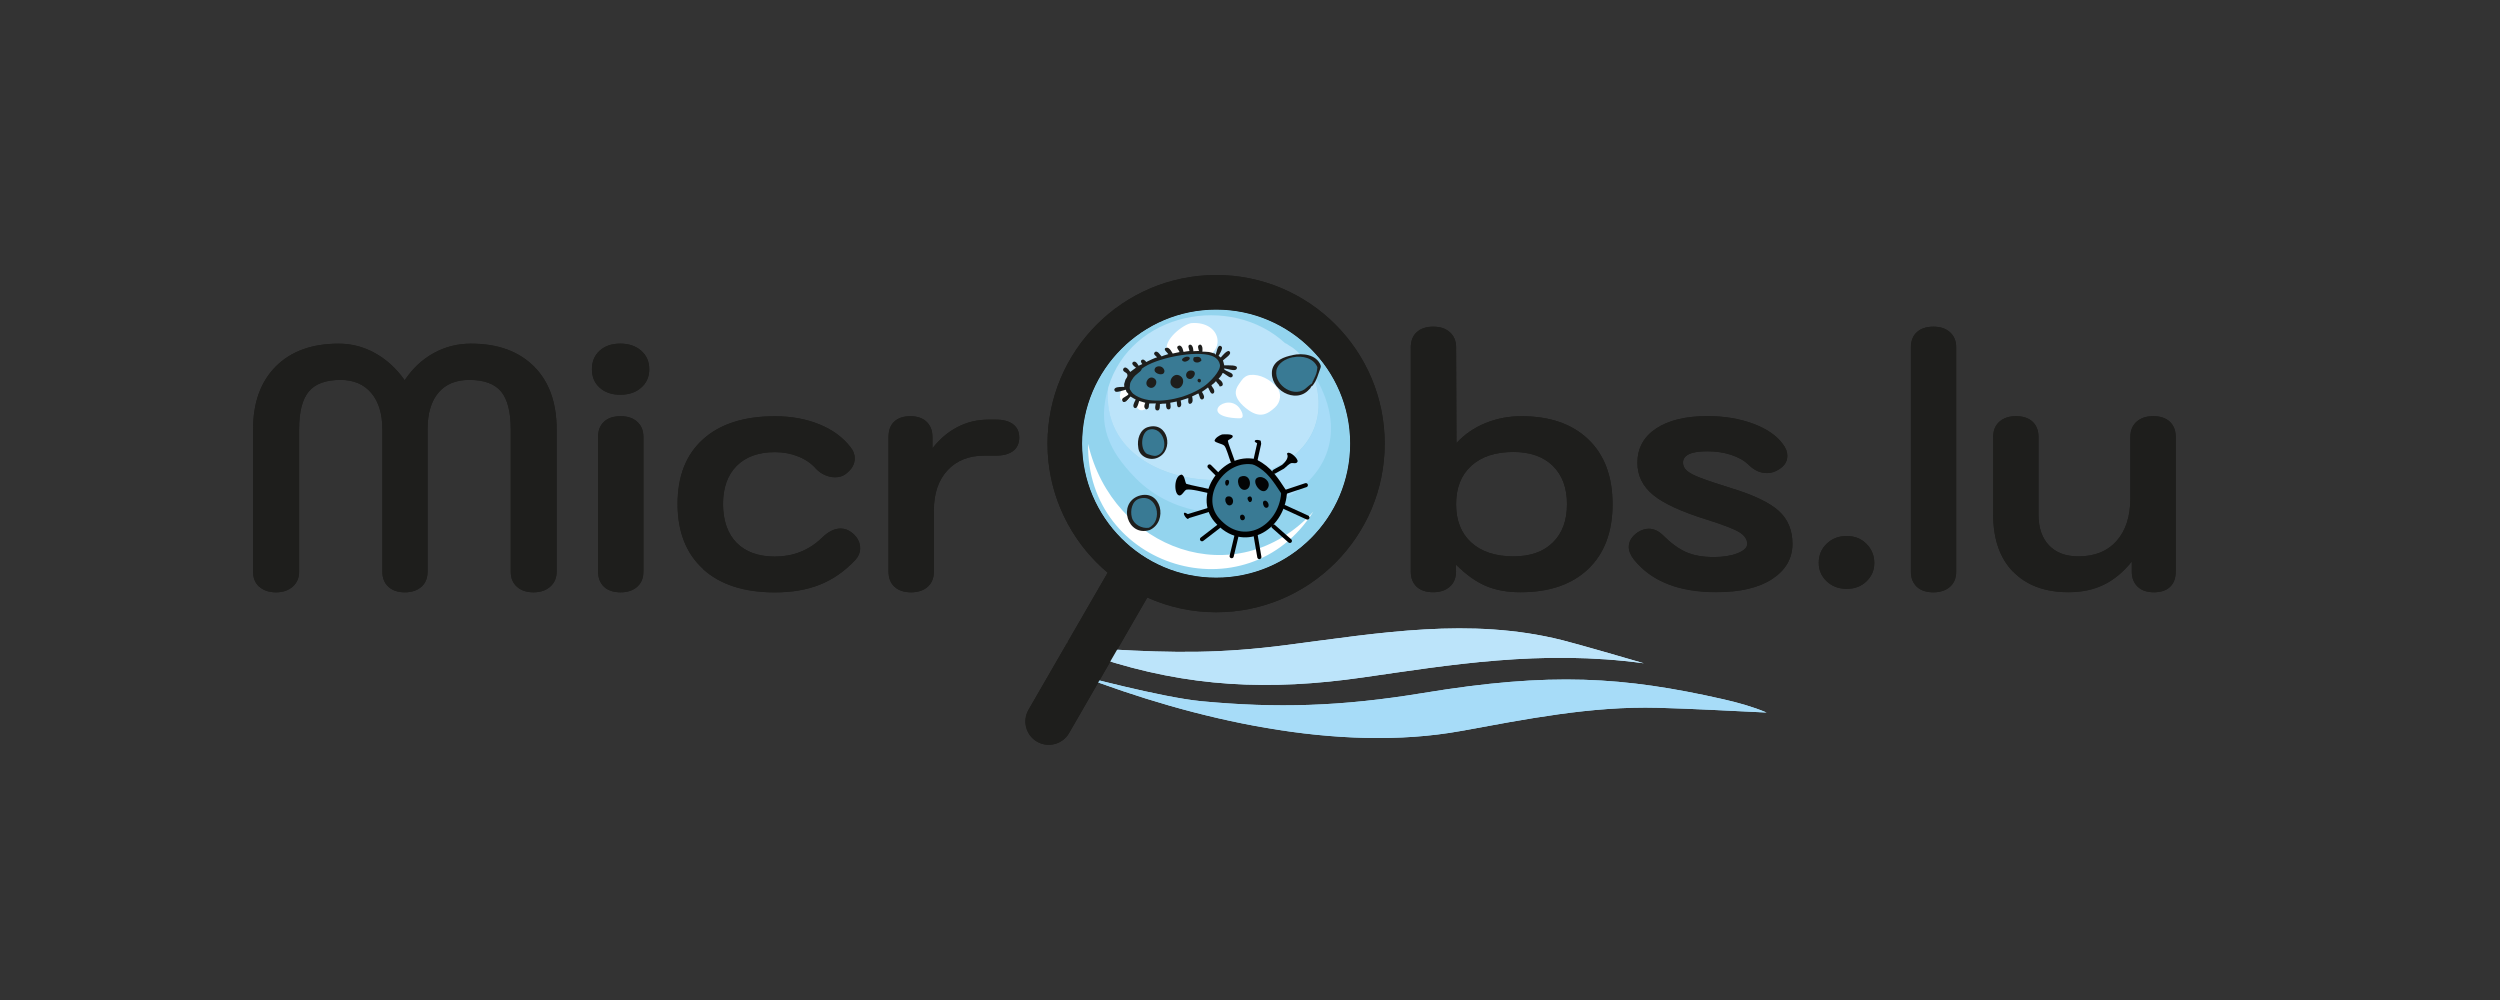 <?xml version="1.0" encoding="UTF-8"?>
<svg xmlns="http://www.w3.org/2000/svg" viewBox="0 0 283.46 113.39">
  <rect x="0" y="0" width="283.46" height="113.39" fill="#333333" stroke="none"/>
  <g id="uuid-490d1e7c-aae7-401b-ad76-4172395a992e" data-name="EDITABLE">
    <g>
      <g>
        <path d="M136.24,79.51c8.48.8,15.78.61,25.1-.93,14.53-2.4,22.76-1.85,34.07.71,1.66.38,3.3.83,4.89,1.5-4.11-.19-8.22-.43-12.33-.54-7.56-.2-14.93,1.28-22.32,2.63-13.92,2.53-30.33-1.31-43.4-6.35,0,0,9.45,2.55,13.99,2.98Z" fill="#a7dcf8"></path>
        <path d="M186.41,75.21c-11.66-1.6-22.16.21-31.89,1.6-10.55,1.52-19.76,1.13-29.97-2.23-.18-.06-3.12-1.19-3.5-1.75,0,0,2.27.64,4.71.79,7.44.44,12.75.47,20.1-.48,10.56-1.37,20.82-3.17,31.25-.56,1.73.43,7.57,2.13,9.29,2.63Z" fill="#bce4fa"></path>
      </g>
      <g>
        <g>
          <path d="M29.4,66.53c-.47-.42-.7-.99-.7-1.72v-16.14c0-3.03.86-5.4,2.58-7.13,1.72-1.72,4.1-2.58,7.13-2.58,1.46,0,2.84.36,4.13,1.08,1.29.72,2.41,1.74,3.35,3.07.91-1.36,2.02-2.39,3.31-3.09,1.29-.71,2.7-1.06,4.21-1.06,3.03,0,5.4.86,7.13,2.58,1.72,1.72,2.58,4.1,2.58,7.13v16.14c0,.71-.24,1.27-.72,1.7-.48.43-1.12.65-1.9.65s-1.41-.21-1.88-.63c-.47-.42-.71-.99-.71-1.72v-16.14c0-1.98-.37-3.41-1.1-4.29-.73-.87-1.93-1.31-3.6-1.31-1.51,0-2.68.48-3.5,1.45-.82.97-1.23,2.35-1.23,4.15v16.14c0,.73-.23,1.31-.7,1.72-.47.42-1.1.63-1.88.63s-1.4-.21-1.86-.63c-.46-.42-.69-.99-.69-1.72v-16.14c0-1.75-.42-3.12-1.25-4.11-.84-.99-2-1.49-3.49-1.49-1.67,0-2.87.44-3.6,1.31-.73.88-1.1,2.3-1.1,4.29v16.14c0,.71-.24,1.27-.72,1.7-.48.43-1.12.65-1.9.65s-1.41-.21-1.88-.63Z" fill="#1d1d1b"></path>
          <path d="M68,43.96c-.59-.53-.88-1.23-.88-2.1s.29-1.56.88-2.1c.59-.53,1.36-.8,2.33-.8s1.76.27,2.37.8c.61.54.92,1.23.92,2.1s-.31,1.56-.92,2.1c-.61.54-1.4.8-2.37.8s-1.74-.27-2.33-.8ZM68.49,66.53c-.44-.42-.67-.99-.67-1.72v-15.27c0-.73.22-1.31.67-1.72.44-.42,1.07-.63,1.88-.63s1.41.21,1.88.63c.47.42.71.99.71,1.72v15.27c0,.73-.23,1.31-.71,1.72-.47.42-1.1.63-1.88.63s-1.44-.21-1.88-.63Z" fill="#1d1d1b"></path>
          <path d="M79.73,64.52c-1.93-1.76-2.9-4.22-2.9-7.38s.97-5.61,2.9-7.34c1.93-1.74,4.65-2.6,8.15-2.6,1.85,0,3.53.31,5.03.92,1.5.61,2.68,1.48,3.54,2.6.31.39.47.81.47,1.25,0,.68-.35,1.28-1.06,1.8-.31.23-.7.35-1.17.35-.37,0-.74-.08-1.14-.25-.39-.17-.73-.41-1.02-.72-.52-.6-1.19-1.06-2.02-1.39-.82-.33-1.7-.49-2.64-.49-1.85,0-3.3.52-4.33,1.55-1.03,1.03-1.55,2.47-1.55,4.33s.52,3.37,1.55,4.41c1.03,1.03,2.47,1.55,4.33,1.55,2.06,0,3.82-.69,5.29-2.08.73-.73,1.45-1.1,2.15-1.1.47,0,.9.16,1.29.47.63.5.94,1.1.94,1.8,0,.44-.18.88-.55,1.29-1.2,1.28-2.54,2.21-4.01,2.8-1.48.59-3.18.88-5.11.88-3.5,0-6.21-.88-8.15-2.64Z" fill="#1d1d1b"></path>
          <path d="M101.42,66.53c-.44-.42-.67-.99-.67-1.72v-15.27c0-.76.22-1.34.65-1.74.43-.4,1.04-.61,1.82-.61s1.4.21,1.84.63c.44.42.67.99.67,1.72v1.29c.81-1.04,1.76-1.85,2.84-2.41s2.25-.84,3.51-.84h.86c.84,0,1.48.18,1.94.53.46.35.69.86.69,1.51s-.23,1.16-.69,1.51c-.46.35-1.1.53-1.94.53h-1.33c-1.75,0-3.14.55-4.17,1.66-1.03,1.11-1.55,2.63-1.55,4.56v6.93c0,.73-.23,1.31-.7,1.72-.47.42-1.1.63-1.88.63s-1.44-.21-1.88-.63Z" fill="#1d1d1b"></path>
          <path d="M160.63,66.53c-.44-.42-.67-.99-.67-1.72v-25.42c0-.73.22-1.31.67-1.72.44-.42,1.07-.63,1.88-.63s1.41.21,1.88.63c.47.42.71.99.71,1.72l.04,10.85c.91-.99,2.01-1.75,3.29-2.27,1.28-.52,2.64-.78,4.07-.78,3.24,0,5.77.88,7.6,2.64,1.83,1.76,2.74,4.21,2.74,7.34s-.92,5.58-2.76,7.34c-1.84,1.76-4.41,2.64-7.7,2.64-1.49,0-2.79-.24-3.92-.72-1.12-.48-2.25-1.29-3.37-2.41v.78c0,.73-.23,1.31-.71,1.72-.47.42-1.1.63-1.88.63s-1.44-.21-1.88-.63ZM176.06,61.52c1.07-1.04,1.61-2.49,1.61-4.35s-.54-3.3-1.61-4.35c-1.07-1.04-2.56-1.57-4.46-1.57-2.04,0-3.63.52-4.78,1.57-1.15,1.04-1.72,2.49-1.72,4.35s.57,3.3,1.72,4.35c1.15,1.04,2.74,1.57,4.78,1.57,1.91,0,3.39-.52,4.46-1.57Z" fill="#1d1d1b"></path>
          <path d="M185.31,63.52c-.42-.55-.63-1.04-.63-1.49,0-.63.33-1.18.98-1.65.44-.29.88-.43,1.29-.43.57,0,1.11.25,1.61.74.89.89,1.76,1.52,2.6,1.9.85.38,1.9.57,3.15.57,1.07,0,1.97-.14,2.7-.43.73-.29,1.1-.64,1.1-1.06,0-.52-.3-.97-.9-1.33-.6-.37-1.82-.83-3.64-1.41-2.87-.89-4.91-1.82-6.11-2.8-1.2-.98-1.8-2.2-1.8-3.66,0-1.65.71-2.94,2.12-3.88,1.41-.94,3.35-1.41,5.83-1.41,1.91,0,3.63.29,5.17.86,1.54.57,2.66,1.34,3.37,2.31.34.44.51.89.51,1.33,0,.63-.31,1.14-.94,1.53-.44.29-.9.43-1.37.43-.76,0-1.45-.31-2.08-.94-.52-.5-1.19-.87-2.02-1.14-.82-.26-1.72-.39-2.68-.39-1.83,0-2.74.43-2.74,1.29,0,.34.14.64.43.9.29.26.8.54,1.55.82.74.29,1.91.68,3.5,1.17,2.56.78,4.35,1.65,5.38,2.58,1.03.94,1.55,2.18,1.55,3.72,0,1.64-.76,2.97-2.27,3.97-1.51,1.01-3.64,1.51-6.38,1.51-4.2,0-7.3-1.21-9.28-3.64Z" fill="#1d1d1b"></path>
          <path d="M207.12,65.91c-.6-.57-.9-1.27-.9-2.08,0-.86.3-1.59.9-2.17.6-.59,1.36-.88,2.27-.88s1.67.3,2.25.9c.59.6.88,1.32.88,2.15s-.29,1.5-.88,2.08c-.59.57-1.34.86-2.25.86s-1.67-.29-2.27-.86Z" fill="#1d1d1b"></path>
          <path d="M217.34,66.53c-.44-.42-.67-.99-.67-1.72v-25.42c0-.73.22-1.31.67-1.72.44-.42,1.07-.63,1.88-.63s1.41.21,1.88.63c.47.42.71.99.71,1.72v25.42c0,.73-.23,1.31-.71,1.72-.47.42-1.1.63-1.88.63s-1.44-.21-1.88-.63Z" fill="#1d1d1b"></path>
          <path d="M228.25,64.83c-1.5-1.55-2.25-3.71-2.25-6.48v-8.81c0-.73.24-1.31.71-1.72.47-.42,1.1-.63,1.88-.63s1.44.21,1.88.63c.44.42.67.99.67,1.72v8.81c0,1.49.4,2.65,1.19,3.49.8.84,1.91,1.25,3.35,1.25,1.85,0,3.3-.59,4.33-1.76s1.55-2.79,1.55-4.86v-6.93c0-.73.24-1.31.71-1.72.47-.42,1.1-.63,1.88-.63s1.44.21,1.88.63c.44.42.67.99.67,1.72v15.27c0,.76-.22,1.34-.65,1.74-.43.41-1.04.61-1.82.61s-1.4-.21-1.84-.63c-.44-.42-.67-.99-.67-1.72v-1.14c-.97,1.2-2.03,2.08-3.19,2.64-1.16.56-2.49.84-3.97.84-2.69,0-4.79-.78-6.29-2.33Z" fill="#1d1d1b"></path>
        </g>
        <circle cx="137.89" cy="50.3" r="17.16" fill="none" stroke="#1d1d1b" stroke-miterlimit="10" stroke-width="3.92"></circle>
      </g>
      <path d="M126.64,63.11l4.6,2.65-10.02,17.36c-.73,1.27-2.36,1.7-3.62.97h0c-1.27-.73-1.7-2.36-.97-3.62l10.02-17.36Z" fill="#1d1d1b"></path>
      <path d="M137.89,65.5c8.38,0,15.2-6.82,15.2-15.2s-6.82-15.2-15.2-15.2-15.2,6.82-15.2,15.2,6.82,15.2,15.2,15.2Z" fill="#93d4ee"></path>
      <g>
        <path d="M148.83,42.22c8.5,13.48-11.18,21.14-20.12,11.94-3.03-3.11-4.32-6.02-3.05-10.2-1.4,14.75,28.72,13.72,23.18-1.74Z" fill="#a7dcf8"></path>
        <path d="M123.37,50.32c2.76,11.97,16.81,17.22,25.54,7.69-7.55,11.93-25.75,6.37-25.54-7.69Z" fill="#fff"></path>
        <g>
          <path d="M148.83,42.22c-.8-1.26-1.37-2.34-2.75-3.1-.07-.04-.09-.11-.38-.22-6.16-5.66-17.46-3.53-20.05,5.05-1.4,14.75,28.72,13.72,23.18-1.74Z" fill="#bce4fa"></path>
          <path d="M135.14,36.63c3.35-.2,3.9,3.3,1.2,3.96-1.58.39-3.14.7-3.95-.67-.69-1.31,1.89-3.24,2.75-3.29Z" fill="#fff"></path>
          <path d="M140.86,46.87c.19.72-.33.54-.81.54-4.48-.32-.25-3.44.81-.54Z" fill="#fff"></path>
          <path d="M129.18,44.61c.39-.1,1.64,1.08.78,1.71-1.24.9-1.6-1.5-.78-1.71Z" fill="#fff"></path>
          <path d="M127.47,43.77c1.17-.34,1.04,2.09-.2,1.65-.67-.24,0-1.59.2-1.65Z" fill="#fff"></path>
        </g>
      </g>
      <path d="M141.3,46.31c-1.95-1.59-1.02-2.45-.53-3.17.23-.34.59-.59,1-.63,1.09-.1,2.26.51,3.01,1.4.57.67.44,1.69-.21,2.28-.83.76-1.75,1.35-3.26.12Z" fill="#fff"></path>
      <g>
        <path d="M146.58,40.38c1.04-.21,2.32-.05,2.87.94.08.14.08.32.04.47-1.86,6.7-8.38-.33-2.91-1.41Z" fill="#397a94"></path>
        <path d="M146.56,40.26c1.12-.25,2.68-.07,3.17,1.13.04.1.04.21,0,.31-.27.72-.42,1.43-.91,2.03,0,0-.16.07-.2.19s-.1.15-.19.24c-1.53,1.72-4.55,0-4.19-2.21.24-1.09,1.37-1.5,2.32-1.68h0ZM146.61,40.5c-.89.17-1.77.72-1.89,1.53-.25,1.7,2.15,3.24,3.48,1.88.09-.07.29-.26.39-.32.1-.06.14-.09.15-.12.37-.78.58-1.07.63-1.84,0,0,0,0,0,0-.43-1.04-1.72-1.34-2.76-1.12h0Z" fill="#1e1e1c"></path>
      </g>
      <g>
        <path d="M129.14,56.39c3.25-.89,2.78,4.99-.26,3.37-1.27-.68-1.1-3,.26-3.37Z" fill="#397a94"></path>
        <path d="M129.1,56.23c2.56-.85,3.4,2.91,1.25,3.87-2.53.79-3.64-3.01-1.25-3.87h0ZM129.18,56.54c-.83.26-1.05,1.34-.85,2.11.2.82,1.14,1.31,1.93,1.19,1.65-.77.97-3.91-1.08-3.3h0Z" fill="#1e1e1c"></path>
      </g>
      <g>
        <path d="M130.22,48.57c2.69-.66,2.63,4.27-.26,3.11-1.01-.41-.89-2.83.26-3.11Z" fill="#397a94"></path>
        <path d="M130.18,48.42c2.27-.67,3,2.67,1.05,3.49-.93.38-2.1-.18-2.17-1.19-.15-.88.16-2.01,1.11-2.3h0ZM130.26,48.72c-.93.33-1.01,2.28-.2,2.75.36.1.73.3,1.1.19,1.59-.5.79-3.43-.9-2.94h0Z" fill="#1e1e1c"></path>
      </g>
      <g>
        <path d="M127.33,45.52c-.08-.06-.11-.13-.1-.21.01-.14.17-.23.35-.33.16-.09.35-.2.37-.31,0-.02-.09-.09-.12-.13-.04-.04-.07-.07-.09-.1-.03-.04-.04-.08-.05-.13-.02-.05-.03-.11-.06-.12-.02,0-.16.04-.27.08-.36.11-.65.18-.83.15h-.06s-.04-.1-.04-.1l-.08-.04v-.14c.09-.25.5-.26.86-.27.08,0,.19,0,.26-.01,0-.05,0-.1,0-.15,0-.07,0-.13-.01-.16l.12-.4c0-.06.04-.12.08-.18.15-.21.28-.44.06-.67-.01,0-.05-.03-.08-.05-.13-.07-.28-.16-.3-.31,0-.06,0-.14.11-.22.05-.04.14-.09.29,0,.16.09.32.3.41.45l.68-.5s-.04,0-.07-.01c-.05-.03-.12-.09-.16-.13-.14-.13-.3-.29-.17-.44.09-.1.2-.11.32-.05.14.08.25.26.35.43,0,0,0,0,0,0,0,0,.11-.04.42-.19-.12-.15-.21-.32-.11-.43.08-.09.2-.11.31-.04.09.05.18.15.25.24l.19-.1c.23-.11.73-.35,1.04-.44-.04-.04-.08-.08-.12-.11-.12-.1-.22-.2-.22-.32v-.05s.09-.11.09-.11c.05-.04.15-.09.28-.01.12.06.23.2.33.33.05.07.12.15.15.17,0-.01.12-.05.25-.1.22-.07.4-.13.51-.16-.04-.05-.13-.15-.18-.21-.15-.15-.26-.28-.21-.4.03-.07.1-.11.21-.11.05-.02.13,0,.2.04.17.1.32.34.42.52.03.05.06.11.08.12-.02-.03.12-.06.28-.09.21-.05.37-.08.47-.1-.01-.07-.07-.16-.13-.24-.08-.12-.16-.23-.12-.35.05-.11.18-.14.23-.15h.04s.09.03.09.03c.18.1.25.33.3.53.02.06.04.15.06.17,0-.02.16-.04.33-.07.12-.02.24-.03.33-.04-.01-.06-.04-.14-.05-.19-.06-.19-.11-.37-.02-.47.04-.04.1-.08.22-.05h.01c.22.13.25.39.27.6,0,.05.01.13.02.14.03-.03.59-.02.67-.04,0,0-.02,0-.02,0-.03-.02-.06-.11-.08-.19-.04-.16-.08-.32,0-.43.04-.06.12-.1.21-.1.01,0,.02,0,.03.01.22.12.22.4.21.65,0,.06,0,.15,0,.17-.01-.04.17-.03.34-.02.17.01.34.02.4.03l.26.06.09.03c.13.04.16.05.2.06.04.01.08.02.12.03l.03.13.08-.08s.06-.19.09-.3c.09-.33.18-.67.41-.63.03.01.06.03.08.04.07.04.1.08.11.12.05.2-.13.54-.32.87-.03.06-.06.1-.07.12,0,0,0,0,.02,0,.03.01.17.12.17.12l.07.06c.06-.09.7-.87.95-.73.09.07.11.14.11.19,0,.19-.21.37-.56.65-.09.08-.19.15-.26.22.05.15.1.31.12.43.02.06.03.12.04.14,0-.03.21-.02.37-.02.44,0,.79.02.95.11.11.06.12.14.11.19,0,.07-.04.13-.1.18-.16.12-.49.05-.84-.03-.19-.04-.48-.11-.55-.07.04.07.08.13.23.21.09.05.18.09.28.13.1.04.19.09.27.13s.28.16.23.34c-.02.1-.08.15-.13.16-.1.05-.22,0-.3-.05h0c-.09-.05-.19-.12-.29-.19-.1-.07-.19-.14-.28-.19-.1-.06-.14-.05-.14-.05-.08.19-.23.44-.46.64.04.04.1.09.14.12.09.08.17.14.21.2.12.17.15.3.11.41-.03.06-.09.13-.25.15h-.09s-.03-.07-.03-.07c-.03-.1-.1-.17-.18-.25-.06-.06-.09-.1-.12-.15-.04-.06-.08-.12-.1-.14.03.04-.21.24-.31.33-.05.05-.12.08-.15.1-.06.06-.05.1.08.28.11.15.27.35.17.62-.09.11-.18.13-.27.08-.11-.06-.19-.24-.28-.43-.04-.09-.1-.22-.13-.25-.02.04-.55.4-.7.51,0,0,0,0,0,0,.02,0,.03.04.05.06.13.21.34.57.09.75-.1.07-.18.04-.22.02-.11-.06-.15-.21-.2-.38-.03-.09-.08-.26-.12-.28-.05.02-.61.28-.71.34,0,0,0,0,0,0,.02,0,.03.06.03.1.04.22.09.51-.09.66-.09.08-.18.1-.26.06-.13-.07-.12-.28-.1-.52,0-.04,0-.08,0-.12-.1.03-.24.08-.43.14-.2.06-.39.12-.44.14,0,0,.03.13.04.2.03.17.07.39-.09.51-.1.08-.18.06-.23.04-.12-.07-.13-.25-.15-.47,0-.05,0-.12-.02-.17-.1.03-.25.06-.49.1-.11.02-.21.03-.24.05,0,.01.01.16.03.26.02.18.05.45-.19.49h-.04s-.11-.03-.11-.03c-.19-.11-.17-.46-.15-.63-.18-.01-.64.02-.72.05,0,0,0,0,0,0,.02,0,.01.13,0,.21,0,.19-.02.38-.13.47l-.04.03-.13.02s-.07-.01-.1-.03c-.18-.1-.13-.38-.09-.6.01-.06.03-.15.03-.18-.03.04-.67,0-.75.02-.01.02-.02.1-.03.22,0,.16-.02.41-.32.45-.29-.22-.2-.45-.14-.62.02-.04.03-.09.05-.13l-.69-.21s-.07.22-.1.33c-.08.24-.18.55-.42.47h0c-.28-.16-.09-.53.06-.83.02-.04.05-.09.06-.13,0,0-.32-.18-.32-.18-.08-.05-.13-.08-.16-.1l-.1-.06s-.08.08-.12.13c-.19.24-.48.61-.75.46l-.04-.03ZM137.6,40.57c-.1-.06-.19-.09-.26-.12-1.82-.67-6.42.32-7.83,1.44.01.02-.02.15-.17.29-.11.1-.21.18-.3.25-.25.2-.43.35-.64.72q-.16.28-.18.5v.12c-.03.16-.04.22,0,.33.03.02.07.08.11.15.07.11.14.22.23.29.12.1.26.19.4.27,1.49.83,3.97.51,5.64-.14.67-.26,1.25-.56,1.78-.91.72-.48,1.96-1.79,1.83-2.39-.07-.36-.27-.63-.6-.81Z" fill="#1e1e1c"></path>
        <path d="M134.63,44.78c-1.7.66-4.62,1.1-6.15-.14-.16-.13-.25-.34-.37-.5-.04-.15-.02-.23,0-.38.04-.36.01-.32.21-.66.3-.53.55-.63.97-1,.16-.15.16-.28.17-.29,1.5-1.2,6.12-2.13,7.94-1.46.24.09.78.32.92,1s-1.17,2.03-1.88,2.5c-.56.38-1.17.68-1.8.92Z" fill="#397a94"></path>
        <path d="M131.74,41.62c-.33-.2-.89-.05-.83.39.05.38,1,.67,1.11.15.05-.22-.11-.43-.28-.54Z" fill="#1e1e1c"></path>
        <path d="M136.23,40.85c-.02-.12-.08-.25-.18-.32-.23-.15-.45-.03-.68-.03-.34.63.56.81.86.35Z" fill="#1e1e1c"></path>
        <path d="M134.26,41c.22.07.8-.25.61-.47-.28-.31-1.3.25-.61.47Z" fill="#1e1e1c"></path>
        <path d="M130.72,42.83c-.58-.2-1.11.81-.39,1.11.64.27,1.17-.84.39-1.11Z" fill="#1e1e1c"></path>
        <path d="M133.7,42.56c-.81-.35-1.51,1.07-.45,1.45.77.27,1.34-1.06.45-1.45Z" fill="#1e1e1c"></path>
        <path d="M135,42.01c-.57.01-.72.79-.19.95.53.16,1.09-.97.19-.95Z" fill="#1e1e1c"></path>
        <path d="M135.98,42.95c-.23-.04-.29.35-.01.41.21.05.32-.36.01-.41Z" fill="#1e1e1c"></path>
      </g>
      <g>
        <g>
          <path d="M142.3,52.38l.08.06c1.52.74,2.26,1.96,3.16,3.32l.05.08v.11c-.32,4.02-4.66,6.47-7.63,3.03-2.4-2.78.8-7.37,4.33-6.59Z" fill="#397a94"></path>
          <g>
            <path d="M142.62,54.14c.63-.25,1.5.47,1.16,1.16-.6,1.24-2.09-.8-1.16-1.16Z" fill="#030405"></path>
            <path d="M140.67,54.04c1.16-.43,1.39,1.3.56,1.49-.78.18-1.17-1.26-.56-1.49Z" fill="#030405"></path>
            <path d="M139.27,56.28c.63-.06.74.92.19,1.02-.49.09-.81-.96-.19-1.02Z" fill="#030405"></path>
            <path d="M143.27,56.83c.41-.31.84.61.37.74-.35.1-.55-.61-.37-.74Z" fill="#030405"></path>
            <path d="M140.67,58.42c.39-.29.71.44.28.56-.36.1-.42-.46-.28-.56Z" fill="#030405"></path>
            <path d="M141.51,56.37c.5-.36.61.57.19.56-.12,0-.36-.44-.19-.56Z" fill="#030405"></path>
            <path d="M139.09,54.42c.45-.1.26.68,0,.65-.21-.02-.25-.6,0-.65Z" fill="#030405"></path>
          </g>
        </g>
        <line x1="140.2" y1="60.75" x2="139.65" y2="63.06" fill="none" stroke="#010101" stroke-linecap="round" stroke-linejoin="round" stroke-width=".47"></line>
        <line x1="138.16" y1="59.7" x2="136.29" y2="61.14" fill="none" stroke="#010101" stroke-linecap="round" stroke-linejoin="round" stroke-width=".47"></line>
        <line x1="145.66" y1="57.5" x2="148.24" y2="58.68" fill="none" stroke="#010101" stroke-linecap="round" stroke-linejoin="round" stroke-width=".47"></line>
        <path d="M142.3,52.38c-3.54-.78-6.73,3.81-4.33,6.59,2.96,3.44,7.3.99,7.62-3.03v-.11" fill="none" stroke="#010101" stroke-linecap="round" stroke-linejoin="round" stroke-width=".65"></path>
        <path d="M136.94,55.89c-.6-.11-1.83-.47-2.42-.37-.26.1-.48.68-.8.66-.64-.09-.65-2.26.26-2.37.36.13.36.84.53,1.05.54.17,1.92.42,2.53.57.3.06.2.52-.1.45h0Z" fill="#010101"></path>
        <line x1="137.96" y1="53.71" x2="137.14" y2="52.89" fill="none" stroke="#010101" stroke-linecap="round" stroke-linejoin="round" stroke-width=".47"></line>
        <line x1="145.6" y1="55.83" x2="148.06" y2="55.01" fill="none" stroke="#010101" stroke-linecap="round" stroke-linejoin="round" stroke-width=".47"></line>
        <path d="M144.35,53.28l1-.56c.46-.38.81-.89.57-1.26.02-.05.04-.08.08-.1.31-.19,1.23.68,1.12.98-.11.3-.52.12-.73.17-.2.08-.5.35-.8.62l-1,.56c-.26.15-.49-.26-.23-.41h0Z" fill="#010101"></path>
        <line x1="144.39" y1="59.69" x2="146.25" y2="61.33" fill="none" stroke="#010101" stroke-linecap="round" stroke-linejoin="round" stroke-width=".47"></line>
        <line x1="142.36" y1="60.65" x2="142.79" y2="63.16" fill="none" stroke="#010101" stroke-linecap="round" stroke-linejoin="round" stroke-width=".47"></line>
        <path d="M142.08,52.33l.46-2.06c-.06-.09-.3-.11-.27-.28.04-.2.7-.08.68.01,0,.1.07.29.04.37,0,0-.46,2.06-.46,2.06-.06.29-.52.19-.45-.1h0Z" fill="#010101"></path>
        <path d="M142.3,52.38l.08.06c1.52.74,2.26,1.96,3.16,3.32l.05.08" fill="none" stroke="#010101" stroke-linecap="round" stroke-linejoin="round" stroke-width=".65"></path>
        <path d="M137.14,58.03l-2.32.71c-.04.06-.1.11-.19.09-.36-.23-.7-1.03.05-.54,0,0,2.32-.71,2.32-.71.29-.09.43.36.14.45h0Z" fill="#010101"></path>
        <path d="M139.53,52.34c-.13-.27-.5-1.65-.73-1.82-.25-.22-1.05-.32-1.09-.55.07-.32.55-.61.85-.71.23-.02,1.35-.09,1.2.27-.07.22-.49.29-.54.46.04.24.12.43.22.71l.53,1.48c.11.28-.34.44-.44.16h0Z" fill="#010101"></path>
      </g>
    </g>
  </g>
  <g id="uuid-fbd1e062-c9c6-4038-bd72-f25ed18bf87a" data-name="outlines">
    <g>
      <path d="M137.89,65.5c8.38,0,15.2-6.82,15.2-15.2s-6.82-15.2-15.2-15.2-15.2,6.82-15.2,15.2,6.82,15.2,15.2,15.2Z" fill="#93d4ee"></path>
      <g>
        <g>
          <path d="M136.24,79.51c8.48.8,15.78.61,25.1-.93,14.53-2.4,22.76-1.85,34.07.71,1.66.38,3.3.83,4.89,1.5-4.11-.19-8.22-.43-12.33-.54-7.56-.2-14.93,1.28-22.32,2.63-13.92,2.53-30.33-1.31-43.4-6.35,0,0,9.45,2.55,13.99,2.98Z" fill="#a7dcf8"></path>
          <path d="M186.41,75.21c-11.66-1.6-22.16.21-31.89,1.6-10.55,1.52-19.76,1.13-29.97-2.23-.18-.06-3.12-1.19-3.5-1.75,0,0,2.27.64,4.71.79,7.44.44,12.75.47,20.1-.48,10.56-1.37,20.82-3.17,31.25-.56,1.73.43,7.57,2.13,9.29,2.63Z" fill="#bce4fa"></path>
        </g>
        <g>
          <g>
            <path d="M29.39,66.53c-.47-.42-.7-.99-.7-1.72v-16.13c0-3.03.86-5.4,2.58-7.13s4.1-2.58,7.13-2.58c1.46,0,2.84.36,4.13,1.08s2.41,1.74,3.35,3.07c.91-1.36,2.02-2.39,3.31-3.09,1.29-.71,2.7-1.06,4.21-1.06,3.03,0,5.4.86,7.13,2.58s2.58,4.1,2.58,7.13v16.13c0,.71-.24,1.27-.72,1.7-.48.43-1.12.65-1.9.65s-1.41-.21-1.88-.63c-.47-.42-.7-.99-.7-1.72v-16.13c0-1.98-.37-3.41-1.1-4.29-.73-.87-1.93-1.31-3.6-1.31-1.51,0-2.68.48-3.5,1.45-.82.97-1.23,2.35-1.23,4.15v16.13c0,.73-.23,1.31-.7,1.72-.47.42-1.1.63-1.88.63s-1.4-.21-1.86-.63c-.46-.42-.68-.99-.68-1.72v-16.13c0-1.75-.42-3.12-1.25-4.11-.84-.99-2-1.49-3.49-1.49-1.67,0-2.87.44-3.6,1.31-.73.87-1.1,2.3-1.1,4.29v16.13c0,.71-.24,1.27-.72,1.7s-1.12.65-1.9.65-1.41-.21-1.88-.63Z" fill="#1e1e1c"></path>
            <path d="M67.99,43.95c-.59-.53-.88-1.23-.88-2.09s.29-1.56.88-2.1c.59-.53,1.36-.8,2.33-.8s1.76.27,2.37.8c.61.54.92,1.23.92,2.1s-.31,1.56-.92,2.09c-.61.54-1.4.8-2.37.8s-1.74-.27-2.33-.8ZM68.48,66.53c-.44-.42-.67-.99-.67-1.72v-15.27c0-.73.22-1.31.67-1.72.44-.42,1.07-.63,1.88-.63s1.41.21,1.88.63c.47.42.7.99.7,1.72v15.27c0,.73-.24,1.31-.7,1.72-.47.42-1.1.63-1.88.63s-1.44-.21-1.88-.63Z" fill="#1e1e1c"></path>
            <path d="M79.72,64.51c-1.93-1.76-2.9-4.22-2.9-7.38s.97-5.61,2.9-7.34,4.65-2.6,8.15-2.6c1.85,0,3.53.31,5.03.92,1.5.61,2.68,1.48,3.54,2.6.31.39.47.81.47,1.25,0,.68-.35,1.28-1.06,1.8-.31.23-.7.35-1.18.35-.37,0-.74-.08-1.14-.25-.39-.17-.73-.41-1.02-.72-.52-.6-1.19-1.06-2.02-1.39-.82-.33-1.7-.49-2.64-.49-1.85,0-3.3.52-4.33,1.55s-1.55,2.47-1.55,4.33.52,3.38,1.55,4.41c1.03,1.03,2.47,1.55,4.33,1.55,2.06,0,3.82-.69,5.29-2.08.73-.73,1.45-1.1,2.15-1.1.47,0,.9.16,1.29.47.63.5.94,1.1.94,1.8,0,.44-.18.87-.55,1.29-1.2,1.28-2.54,2.21-4.01,2.8-1.48.59-3.18.88-5.11.88-3.5,0-6.21-.88-8.15-2.64Z" fill="#1e1e1c"></path>
            <path d="M101.41,66.53c-.44-.42-.67-.99-.67-1.72v-15.27c0-.76.22-1.34.65-1.74.43-.4,1.04-.61,1.82-.61s1.4.21,1.84.63c.44.42.67.99.67,1.72v1.29c.81-1.04,1.76-1.85,2.84-2.41,1.08-.56,2.25-.84,3.51-.84h.86c.84,0,1.48.18,1.94.53.46.35.69.86.69,1.51s-.23,1.15-.69,1.51c-.46.35-1.1.53-1.94.53h-1.33c-1.75,0-3.14.55-4.17,1.66-1.03,1.11-1.55,2.63-1.55,4.56v6.93c0,.73-.24,1.31-.7,1.72-.47.42-1.1.63-1.88.63s-1.44-.21-1.88-.63Z" fill="#1e1e1c"></path>
            <path d="M160.63,66.53c-.44-.42-.67-.99-.67-1.72v-25.42c0-.73.22-1.31.67-1.72s1.07-.63,1.88-.63,1.41.21,1.88.63c.47.42.71.99.71,1.72l.04,10.85c.91-.99,2.01-1.75,3.29-2.27,1.28-.52,2.64-.78,4.07-.78,3.24,0,5.77.88,7.6,2.64s2.74,4.21,2.74,7.34-.92,5.58-2.76,7.34-4.41,2.64-7.7,2.64c-1.49,0-2.79-.24-3.92-.72s-2.25-1.29-3.37-2.41v.78c0,.73-.24,1.31-.71,1.72-.47.42-1.1.63-1.88.63s-1.44-.21-1.88-.63ZM176.06,61.51c1.07-1.04,1.61-2.49,1.61-4.35s-.54-3.3-1.61-4.35c-1.07-1.04-2.56-1.57-4.46-1.57-2.04,0-3.63.52-4.78,1.57-1.15,1.05-1.72,2.49-1.72,4.35s.57,3.3,1.72,4.35c1.15,1.04,2.74,1.57,4.78,1.57,1.91,0,3.39-.52,4.46-1.57Z" fill="#1e1e1c"></path>
            <path d="M185.3,63.51c-.42-.55-.63-1.04-.63-1.49,0-.63.33-1.18.98-1.64.44-.29.87-.43,1.29-.43.57,0,1.11.25,1.61.74.89.89,1.76,1.52,2.6,1.9s1.9.57,3.15.57c1.07,0,1.97-.14,2.7-.43.73-.29,1.1-.64,1.1-1.06,0-.52-.3-.96-.9-1.33-.6-.37-1.82-.84-3.64-1.41-2.87-.89-4.91-1.82-6.11-2.8s-1.8-2.2-1.8-3.66c0-1.64.71-2.94,2.11-3.88,1.41-.94,3.36-1.41,5.84-1.41,1.91,0,3.63.29,5.17.86,1.54.57,2.66,1.35,3.37,2.31.34.44.51.89.51,1.33,0,.63-.31,1.13-.94,1.53-.44.29-.9.43-1.37.43-.76,0-1.45-.31-2.08-.94-.52-.5-1.19-.87-2.02-1.14s-1.72-.39-2.68-.39c-1.83,0-2.74.43-2.74,1.29,0,.34.14.64.43.9.29.26.8.54,1.55.82.74.29,1.91.68,3.5,1.18,2.56.78,4.35,1.64,5.38,2.58s1.55,2.18,1.55,3.72c0,1.65-.76,2.97-2.27,3.98-1.51,1-3.64,1.51-6.38,1.51-4.2,0-7.3-1.21-9.28-3.64Z" fill="#1e1e1c"></path>
            <path d="M207.11,65.9c-.6-.57-.9-1.27-.9-2.08,0-.86.3-1.59.9-2.17s1.36-.88,2.27-.88,1.66.3,2.25.9c.59.6.88,1.32.88,2.15s-.29,1.5-.88,2.08c-.59.57-1.34.86-2.25.86s-1.67-.29-2.27-.86Z" fill="#1e1e1c"></path>
            <path d="M217.33,66.53c-.44-.42-.67-.99-.67-1.72v-25.42c0-.73.22-1.31.67-1.72s1.07-.63,1.88-.63,1.41.21,1.88.63c.47.42.7.99.7,1.72v25.42c0,.73-.24,1.31-.7,1.72-.47.42-1.1.63-1.88.63s-1.44-.21-1.88-.63Z" fill="#1e1e1c"></path>
            <path d="M228.24,64.82c-1.5-1.55-2.25-3.71-2.25-6.48v-8.81c0-.73.24-1.31.7-1.72.47-.42,1.1-.63,1.88-.63s1.44.21,1.88.63c.44.42.67.99.67,1.72v8.81c0,1.49.4,2.65,1.19,3.49.8.84,1.91,1.25,3.35,1.25,1.85,0,3.3-.59,4.33-1.76s1.55-2.79,1.55-4.86v-6.93c0-.73.24-1.31.71-1.72.47-.42,1.1-.63,1.88-.63s1.44.21,1.88.63c.44.42.67.99.67,1.72v15.27c0,.76-.22,1.34-.65,1.74-.43.4-1.04.61-1.82.61s-1.4-.21-1.84-.63c-.44-.42-.67-.99-.67-1.72v-1.14c-.97,1.2-2.03,2.08-3.19,2.64-1.16.56-2.49.84-3.98.84-2.69,0-4.78-.78-6.29-2.33Z" fill="#1e1e1c"></path>
          </g>
          <g>
            <path d="M148.83,42.22c8.5,13.48-11.18,21.14-20.12,11.94-3.03-3.11-4.32-6.02-3.05-10.2-1.4,14.75,28.72,13.72,23.18-1.74Z" fill="#a7dcf8"></path>
            <path d="M123.37,50.32c2.76,11.97,16.81,17.22,25.54,7.69-7.55,11.93-25.75,6.37-25.54-7.69Z" fill="#fff"></path>
            <g>
              <path d="M148.83,42.22c-.8-1.26-1.37-2.34-2.75-3.1-.07-.04-.09-.11-.38-.22-6.16-5.66-17.46-3.53-20.05,5.05-1.4,14.75,28.72,13.72,23.18-1.74Z" fill="#bce4fa"></path>
              <path d="M135.14,36.63c3.35-.2,3.9,3.3,1.2,3.96-1.58.39-3.14.7-3.95-.67-.69-1.31,1.89-3.24,2.75-3.29Z" fill="#fff"></path>
              <path d="M140.86,46.87c.19.72-.33.54-.81.54-4.48-.32-.25-3.44.81-.54Z" fill="#fff"></path>
              <path d="M129.18,44.61c.39-.1,1.64,1.08.78,1.71-1.24.9-1.6-1.5-.78-1.71Z" fill="#fff"></path>
              <path d="M127.47,43.77c1.17-.34,1.04,2.09-.2,1.65-.67-.24,0-1.59.2-1.65Z" fill="#fff"></path>
            </g>
          </g>
          <path d="M141.3,46.31c-1.95-1.59-1.02-2.45-.53-3.17.23-.34.59-.59,1-.63,1.09-.1,2.26.51,3.01,1.4.57.67.44,1.69-.21,2.28-.83.76-1.75,1.35-3.26.12Z" fill="#fff"></path>
        </g>
        <g>
          <path d="M146.58,40.38c1.04-.21,2.32-.05,2.87.94.08.14.08.32.04.47-1.86,6.7-8.38-.33-2.91-1.41Z" fill="#397a94"></path>
          <path d="M146.56,40.26c1.12-.25,2.68-.07,3.17,1.13.04.1.04.21,0,.31-.27.72-.42,1.43-.91,2.03,0,0-.16.07-.2.19s-.1.15-.19.24c-1.53,1.72-4.55,0-4.19-2.21.24-1.09,1.37-1.5,2.32-1.68h0ZM146.61,40.5c-.89.17-1.77.72-1.89,1.53-.25,1.7,2.15,3.24,3.48,1.88.09-.07.29-.26.39-.32.1-.06.14-.09.15-.12.37-.78.58-1.07.63-1.84,0,0,0,0,0,0-.43-1.04-1.72-1.34-2.76-1.12h0Z" fill="#1e1e1c"></path>
        </g>
        <g>
          <path d="M129.14,56.39c3.25-.89,2.78,4.99-.26,3.37-1.27-.68-1.1-3,.26-3.37Z" fill="#397a94"></path>
          <path d="M129.1,56.23c2.56-.85,3.4,2.91,1.25,3.87-2.53.79-3.64-3.01-1.25-3.87h0ZM129.18,56.54c-.83.26-1.05,1.34-.85,2.11.2.82,1.14,1.31,1.93,1.19,1.65-.77.97-3.91-1.08-3.3h0Z" fill="#1e1e1c"></path>
        </g>
        <g>
          <path d="M130.22,48.57c2.69-.66,2.63,4.27-.26,3.11-1.01-.41-.89-2.83.26-3.11Z" fill="#397a94"></path>
          <path d="M130.18,48.42c2.27-.67,3,2.67,1.05,3.49-.93.38-2.1-.18-2.17-1.19-.15-.88.16-2.01,1.11-2.3h0ZM130.26,48.72c-.93.33-1.01,2.28-.2,2.75.36.1.73.3,1.1.19,1.59-.5.79-3.43-.9-2.94h0Z" fill="#1e1e1c"></path>
        </g>
        <g>
          <path d="M127.33,45.52c-.08-.06-.11-.13-.1-.21.01-.14.17-.23.35-.33.16-.09.35-.2.37-.31,0-.02-.09-.09-.12-.13-.04-.04-.07-.07-.09-.1-.03-.04-.04-.08-.05-.13-.02-.05-.03-.11-.06-.12-.02,0-.16.04-.27.08-.36.11-.65.18-.83.15h-.06s-.04-.1-.04-.1l-.08-.04v-.14c.09-.25.5-.26.86-.27.08,0,.19,0,.26-.01,0-.05,0-.1,0-.15,0-.07,0-.13-.01-.16l.12-.4c0-.06.04-.12.08-.18.15-.21.28-.44.06-.67-.01,0-.05-.03-.08-.05-.13-.07-.28-.16-.3-.31,0-.06,0-.14.11-.22.05-.04.14-.09.29,0,.16.09.32.3.41.45l.68-.5s-.04,0-.07-.01c-.05-.03-.12-.09-.16-.13-.14-.13-.3-.29-.17-.44.09-.1.2-.11.32-.05.14.08.25.26.35.43,0,0,0,0,0,0,0,0,.11-.04.42-.19-.12-.15-.21-.32-.11-.43.08-.09.2-.11.31-.04.09.05.18.15.25.24l.19-.1c.23-.11.73-.35,1.04-.44-.04-.04-.08-.08-.12-.11-.12-.1-.22-.2-.22-.32v-.05s.09-.11.09-.11c.05-.04.15-.09.28-.01.12.06.23.2.33.33.05.07.12.15.15.17,0-.01.12-.05.25-.1.22-.07.4-.13.51-.16-.04-.05-.13-.15-.18-.21-.15-.15-.26-.28-.21-.4.03-.07.1-.11.21-.11.05-.02.13,0,.2.04.17.1.32.34.42.52.03.05.06.11.08.12-.02-.03.12-.06.28-.09.21-.05.37-.08.47-.1-.01-.07-.07-.16-.13-.24-.08-.12-.16-.23-.12-.35.05-.11.18-.14.23-.15h.04s.09.03.09.03c.18.1.25.33.3.53.02.06.04.15.06.17,0-.02.16-.04.33-.07.12-.02.24-.03.33-.04-.01-.06-.04-.14-.05-.19-.06-.19-.11-.37-.02-.47.04-.04.1-.08.22-.05h.01c.22.13.25.39.27.6,0,.05.01.13.02.14.03-.03.59-.02.67-.04,0,0-.02,0-.02,0-.03-.02-.06-.11-.08-.19-.04-.16-.08-.32,0-.43.04-.06.12-.1.21-.1.01,0,.02,0,.03.01.22.12.22.4.21.65,0,.06,0,.15,0,.17-.01-.04.17-.03.34-.02.17.01.34.02.4.03l.26.06.09.03c.13.04.16.05.2.06.04.01.08.02.12.03l.03.13.08-.08s.06-.19.09-.3c.09-.33.18-.67.41-.63.03.01.06.03.08.04.07.04.1.08.11.12.05.2-.13.54-.32.87-.03.06-.06.1-.07.12,0,0,0,0,.02,0,.03.01.17.12.17.12l.07.06c.06-.09.7-.87.95-.73.09.07.11.14.11.19,0,.19-.21.37-.56.65-.09.08-.19.15-.26.22.05.15.1.31.12.43.02.06.03.12.04.14,0-.03.21-.02.37-.02.44,0,.79.02.95.11.11.06.12.14.11.19,0,.07-.04.13-.1.18-.16.12-.49.05-.84-.03-.19-.04-.48-.11-.55-.07.04.07.08.13.23.21.09.05.18.09.28.13.1.04.19.09.27.13s.28.16.23.34c-.02.1-.08.15-.13.16-.1.05-.22,0-.3-.05h0c-.09-.05-.19-.12-.29-.19-.1-.07-.19-.14-.28-.19-.1-.06-.14-.05-.14-.05-.08.19-.23.44-.46.64.04.04.1.09.14.12.09.08.17.14.21.2.12.17.15.3.11.41-.03.06-.09.13-.25.15h-.09s-.03-.07-.03-.07c-.03-.1-.1-.17-.18-.25-.06-.06-.09-.1-.12-.15-.04-.06-.08-.12-.1-.14.03.04-.21.24-.31.33-.05.05-.12.08-.15.1-.06.06-.05.1.08.28.11.15.27.35.17.62-.09.11-.18.13-.27.08-.11-.06-.19-.24-.28-.43-.04-.09-.1-.22-.13-.25-.02.04-.55.4-.7.51,0,0,0,0,0,0,.02,0,.03.04.05.06.13.21.34.57.09.75-.1.07-.18.04-.22.02-.11-.06-.15-.21-.2-.38-.03-.09-.08-.26-.12-.28-.05.02-.61.28-.71.34,0,0,0,0,0,0,.02,0,.03.06.03.1.04.22.09.51-.09.66-.09.08-.18.1-.26.06-.13-.07-.12-.28-.1-.52,0-.04,0-.08,0-.12-.1.03-.24.08-.43.14-.2.06-.39.12-.44.14,0,0,.03.13.04.2.03.17.07.39-.09.51-.1.08-.18.06-.23.04-.12-.07-.13-.25-.15-.47,0-.05,0-.12-.02-.17-.1.03-.25.06-.49.1-.11.02-.21.03-.24.05,0,.01.01.16.03.26.02.18.05.45-.19.49h-.04s-.11-.03-.11-.03c-.19-.11-.17-.46-.15-.63-.18-.01-.64.02-.72.05,0,0,0,0,0,0,.02,0,.01.13,0,.21,0,.19-.02.38-.13.47l-.04.03-.13.02s-.07-.01-.1-.03c-.18-.1-.13-.38-.09-.6.01-.06.03-.15.03-.18-.03.04-.67,0-.75.02-.01.02-.02.1-.03.22,0,.16-.02.41-.32.45-.29-.22-.2-.45-.14-.62.02-.04.03-.09.05-.13l-.69-.21s-.07.22-.1.33c-.08.24-.18.55-.42.47h0c-.28-.16-.09-.53.06-.83.02-.04.05-.09.06-.13,0,0-.32-.18-.32-.18-.08-.05-.13-.08-.16-.1l-.1-.06s-.08.08-.12.13c-.19.24-.48.61-.75.46l-.04-.03ZM137.6,40.57c-.1-.06-.19-.09-.26-.12-1.82-.67-6.42.32-7.83,1.44.01.02-.02.15-.17.29-.11.1-.21.18-.3.25-.25.2-.43.35-.64.72q-.16.28-.18.5v.12c-.03.16-.04.22,0,.33.03.02.07.08.11.15.07.11.14.22.23.29.12.1.26.19.4.27,1.49.83,3.97.51,5.64-.14.67-.26,1.25-.56,1.78-.91.72-.48,1.96-1.79,1.83-2.39-.07-.36-.27-.63-.6-.81Z" fill="#1e1e1c"></path>
          <path d="M134.63,44.78c-1.7.66-4.62,1.1-6.15-.14-.16-.13-.25-.34-.37-.5-.04-.15-.02-.23,0-.38.04-.36.01-.32.21-.66.3-.53.55-.63.97-1,.16-.15.16-.28.17-.29,1.5-1.2,6.12-2.13,7.94-1.46.24.09.78.32.92,1s-1.17,2.03-1.88,2.5c-.56.38-1.17.68-1.8.92Z" fill="#397a94"></path>
          <path d="M131.74,41.62c-.33-.2-.89-.05-.83.39.05.38,1,.67,1.11.15.05-.22-.11-.43-.28-.54Z" fill="#1e1e1c"></path>
          <path d="M136.23,40.85c-.02-.12-.08-.25-.18-.32-.23-.15-.45-.03-.68-.03-.34.63.56.81.86.35Z" fill="#1e1e1c"></path>
          <path d="M134.26,41c.22.07.8-.25.61-.47-.28-.31-1.3.25-.61.47Z" fill="#1e1e1c"></path>
          <path d="M130.72,42.83c-.58-.2-1.11.81-.39,1.11.64.27,1.17-.84.39-1.11Z" fill="#1e1e1c"></path>
          <path d="M133.7,42.56c-.81-.35-1.51,1.07-.45,1.45.77.27,1.34-1.06.45-1.45Z" fill="#1e1e1c"></path>
          <path d="M135,42.01c-.57.01-.72.79-.19.95.53.16,1.09-.97.19-.95Z" fill="#1e1e1c"></path>
          <path d="M135.98,42.95c-.23-.04-.29.35-.01.41.21.05.32-.36.01-.41Z" fill="#1e1e1c"></path>
        </g>
        <g>
          <g>
            <path d="M142.3,52.38l.08.06c1.52.74,2.26,1.96,3.16,3.32l.05.08v.11c-.32,4.02-4.66,6.47-7.63,3.03-2.4-2.78.8-7.37,4.33-6.59Z" fill="#397a94"></path>
            <g>
              <path d="M142.62,54.14c.63-.25,1.5.47,1.16,1.16-.6,1.24-2.09-.8-1.16-1.16Z" fill="#030405"></path>
              <path d="M140.67,54.04c1.16-.43,1.39,1.3.56,1.49-.78.18-1.17-1.26-.56-1.49Z" fill="#030405"></path>
              <path d="M139.27,56.28c.63-.06.74.92.19,1.02-.49.09-.81-.96-.19-1.02Z" fill="#030405"></path>
              <path d="M143.27,56.83c.41-.31.84.61.37.74-.35.1-.55-.61-.37-.74Z" fill="#030405"></path>
              <path d="M140.67,58.42c.39-.29.71.44.28.56-.36.1-.42-.46-.28-.56Z" fill="#030405"></path>
              <path d="M141.51,56.37c.5-.36.61.57.19.56-.12,0-.36-.44-.19-.56Z" fill="#030405"></path>
              <path d="M139.09,54.42c.45-.1.26.68,0,.65-.21-.02-.25-.6,0-.65Z" fill="#030405"></path>
            </g>
          </g>
          <line x1="140.2" y1="60.75" x2="139.65" y2="63.06" fill="none" stroke="#010101" stroke-linecap="round" stroke-linejoin="round" stroke-width=".47"></line>
          <line x1="138.16" y1="59.7" x2="136.29" y2="61.14" fill="none" stroke="#010101" stroke-linecap="round" stroke-linejoin="round" stroke-width=".47"></line>
          <line x1="145.66" y1="57.5" x2="148.24" y2="58.68" fill="none" stroke="#010101" stroke-linecap="round" stroke-linejoin="round" stroke-width=".47"></line>
          <path d="M142.3,52.38c-3.54-.78-6.73,3.81-4.33,6.59,2.96,3.44,7.3.99,7.62-3.03v-.11" fill="none" stroke="#010101" stroke-linecap="round" stroke-linejoin="round" stroke-width=".65"></path>
          <path d="M136.94,55.89c-.6-.11-1.83-.47-2.42-.37-.26.1-.48.68-.8.66-.64-.09-.65-2.26.26-2.37.36.13.36.84.53,1.05.54.17,1.92.42,2.53.57.3.06.2.52-.1.45h0Z" fill="#010101"></path>
          <line x1="137.96" y1="53.71" x2="137.14" y2="52.89" fill="none" stroke="#010101" stroke-linecap="round" stroke-linejoin="round" stroke-width=".47"></line>
          <line x1="145.6" y1="55.83" x2="148.06" y2="55.01" fill="none" stroke="#010101" stroke-linecap="round" stroke-linejoin="round" stroke-width=".47"></line>
          <path d="M144.35,53.28l1-.56c.46-.38.81-.89.57-1.26.02-.05.04-.08.08-.1.31-.19,1.23.68,1.12.98-.11.3-.52.12-.73.17-.2.08-.5.35-.8.62l-1,.56c-.26.15-.49-.26-.23-.41h0Z" fill="#010101"></path>
          <line x1="144.39" y1="59.69" x2="146.25" y2="61.33" fill="none" stroke="#010101" stroke-linecap="round" stroke-linejoin="round" stroke-width=".47"></line>
          <line x1="142.36" y1="60.65" x2="142.79" y2="63.16" fill="none" stroke="#010101" stroke-linecap="round" stroke-linejoin="round" stroke-width=".47"></line>
          <path d="M142.08,52.33l.46-2.06c-.06-.09-.3-.11-.27-.28.04-.2.7-.08.68.01,0,.1.07.29.04.37,0,0-.46,2.06-.46,2.06-.06.29-.52.19-.45-.1h0Z" fill="#010101"></path>
          <path d="M142.3,52.38l.08.06c1.52.74,2.26,1.96,3.16,3.32l.05.08" fill="none" stroke="#010101" stroke-linecap="round" stroke-linejoin="round" stroke-width=".65"></path>
          <path d="M137.14,58.03l-2.32.71c-.04.06-.1.11-.19.09-.36-.23-.7-1.03.05-.54,0,0,2.32-.71,2.32-.71.29-.09.43.36.14.45h0Z" fill="#010101"></path>
          <path d="M139.53,52.34c-.13-.27-.5-1.65-.73-1.82-.25-.22-1.05-.32-1.09-.55.07-.32.55-.61.85-.71.23-.02,1.35-.09,1.2.27-.07.22-.49.29-.54.46.04.24.12.43.22.71l.53,1.48c.11.28-.34.44-.44.16h0Z" fill="#010101"></path>
        </g>
        <path d="M137.89,31.19c-10.54,0-19.12,8.58-19.12,19.12,0,5.86,2.66,11.11,6.82,14.62l-8.98,15.55c-.73,1.27-.3,2.89.97,3.62,1.27.73,2.89.3,3.62-.97l8.88-15.39c2.38,1.07,5.02,1.68,7.8,1.68,10.54,0,19.12-8.58,19.12-19.12s-8.58-19.12-19.12-19.12ZM137.89,65.5c-8.38,0-15.2-6.82-15.2-15.2s6.82-15.2,15.2-15.2,15.2,6.82,15.2,15.2-6.82,15.2-15.2,15.2Z" fill="#1e1e1c"></path>
      </g>
    </g>
  </g>
</svg>
